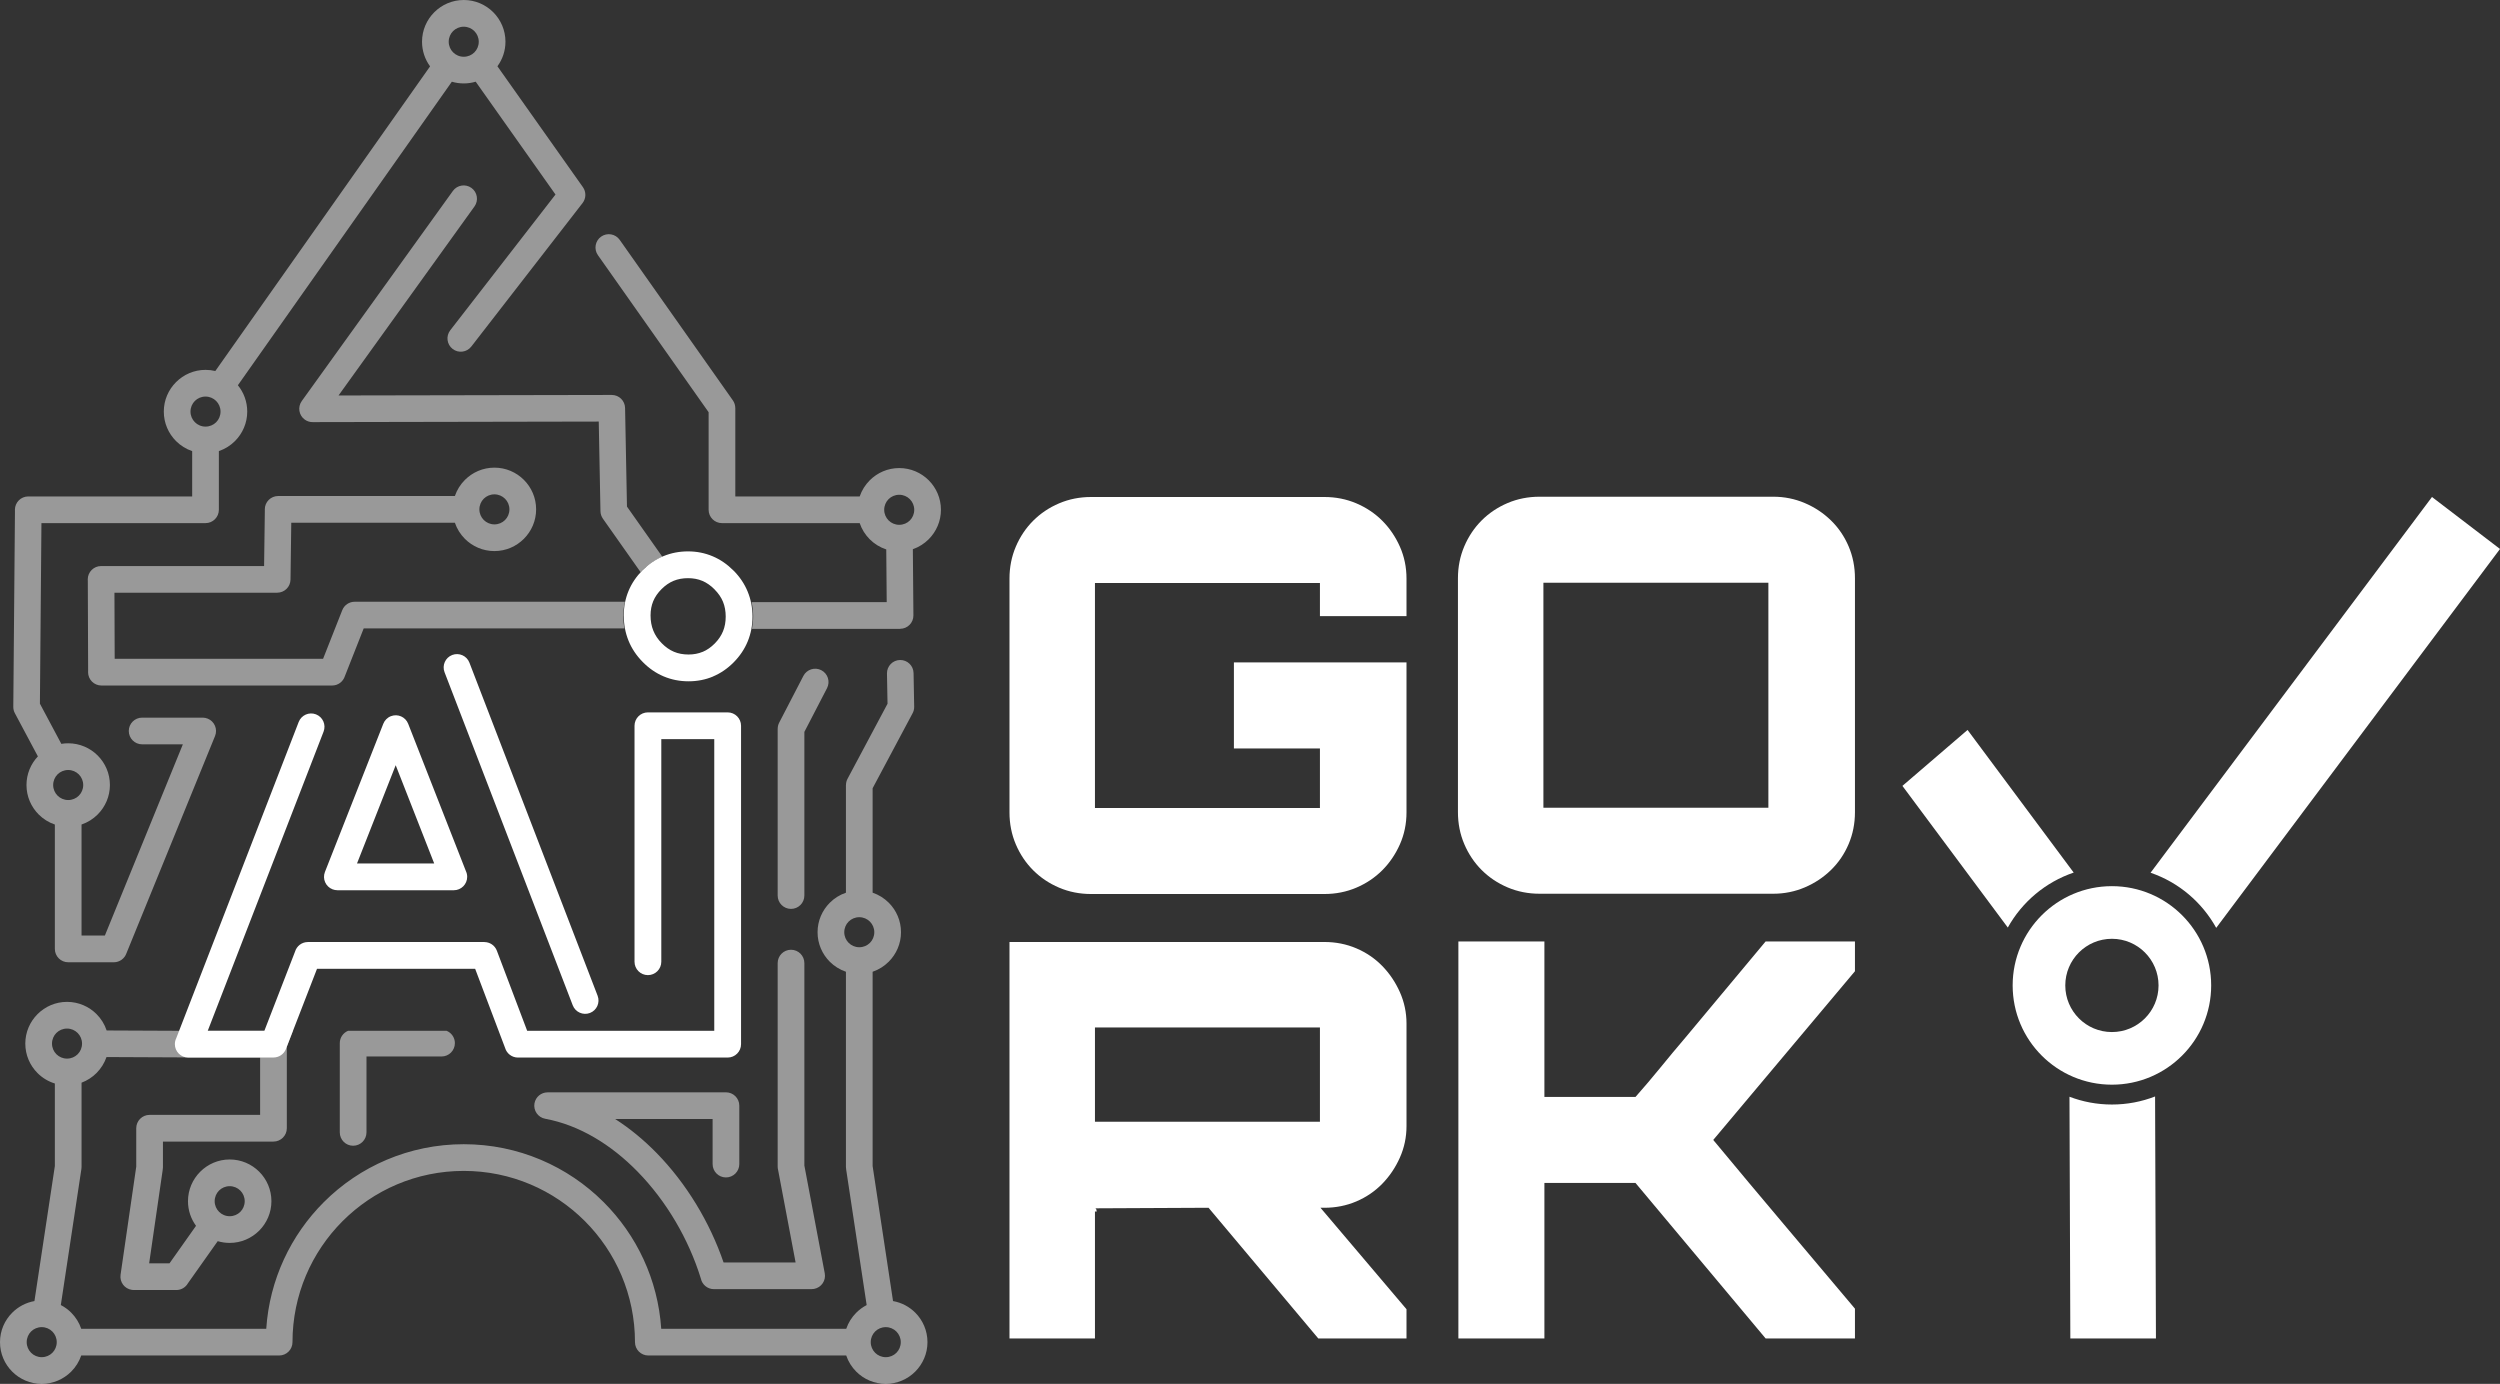 <?xml version="1.0" encoding="UTF-8"?> <!-- Creator: CorelDRAW 2020 (64-Bit) --> <svg xmlns="http://www.w3.org/2000/svg" xmlns:xlink="http://www.w3.org/1999/xlink" xmlns:xodm="http://www.corel.com/coreldraw/odm/2003" xml:space="preserve" width="131.726mm" height="72.916mm" style="shape-rendering:geometricPrecision; text-rendering:geometricPrecision; image-rendering:optimizeQuality; fill-rule:evenodd; clip-rule:evenodd" viewBox="0 0 13158.34 7283.7"><rect x="0" y="0" width="13158.34" height="7283.7" fill="#333333" stroke="none"/> <defs> <style type="text/css"> <![CDATA[ .fil1 {fill:white;fill-rule:nonzero} .fil0 {fill:white;fill-rule:nonzero;fill-opacity:0.502} ]]> </style> </defs> <g id="Layer_x0020_1">  <path class="fil0" d="M3147.02 1343.03c-22.27,-31.67 -14.65,-75.4 17.01,-97.66 31.67,-22.27 75.4,-14.65 97.66,17.01l595.58 844.86c8.63,12.29 12.77,26.37 12.76,40.33l0.14 0 0 465.32 654.72 0c10.94,-32.23 29.19,-61.13 52.79,-84.73l0.26 -0.27c39.75,-39.72 94.55,-64.32 154.97,-64.32 60.6,0 115.52,24.6 155.24,64.32 39.75,39.75 64.32,94.64 64.32,155.23 0,60.29 -24.57,115.1 -64.32,154.98l-0.26 0.27c-23.28,23.2 -51.67,41.24 -83.26,52.23l2.94 348.48c0.3,38.64 -30.78,70.21 -69.41,70.51l-0.55 0 0 0.28 -779.79 0c4.17,-21.32 6.36,-43.32 6.36,-65.86 0,-25.63 -2.84,-50.61 -8.19,-74.63l711.06 0 -2.34 -277.52c-33.2,-10.84 -62.92,-29.38 -87.04,-53.5 -23.63,-23.63 -41.89,-52.62 -52.83,-85l-724.93 0c-38.78,0 -70.23,-31.46 -70.23,-70.24l0 -513.52 -582.67 -826.57zm139.29 1964.56l-1372.06 0 -99.22 251.65c-9.06,28.32 -35.61,48.85 -66.92,48.85l-1214.28 0c-38.78,0 -70.23,-31.47 -70.23,-70.25 0,-2.13 0.11,-4.29 0.28,-6.36l0 -1 -1.71 -474.4c-0.18,-2.15 -0.29,-4.32 -0.29,-6.5 0,-38.78 31.48,-70.23 70.24,-70.23l857.92 0 3.92 -293.17 -0.19 -5.26c0,-38.8 31.47,-70.23 70.25,-70.23l930.17 0c10.92,-32.25 29.19,-61.14 52.77,-84.75l0.26 -0.25c39.77,-39.76 94.57,-64.33 154.99,-64.33 60.6,0 115.5,24.59 155.21,64.33 39.76,39.72 64.35,94.63 64.35,155.23 0,60.29 -24.57,115.1 -64.35,154.97l-0.25 0.26c-39.87,39.76 -94.67,64.33 -154.96,64.33 -60.62,0 -115.52,-24.57 -155.25,-64.33 -23.63,-23.62 -41.9,-52.63 -52.84,-85l-861.09 0 -4.01 299.28c-0.44,38.35 -31.71,69.13 -69.97,69.13l0 0.29 -856.72 0 1.24 347.76 1096.86 0 100.84 -255.75c10.8,-27.69 37.26,-44.58 65.29,-44.6l0 -0.13 1422.49 0c-5.67,24.72 -8.68,50.47 -8.68,76.91 0,21.73 2.05,42.97 5.92,63.58zm85.39 -296.15l-198.62 -281.77 0.09 -0.07c-7.79,-11.09 -12.5,-24.54 -12.72,-39.14l-9.03 -471.65 -1504.83 2.9c-14.68,0.32 -29.59,-3.95 -42.4,-13.18 -31.35,-22.57 -38.49,-66.32 -15.9,-97.67l795.38 -1105.85c22.59,-31.35 66.32,-38.48 97.69,-15.92 31.35,22.6 38.49,66.32 15.89,97.7l-715.46 994.73 1438.27 -2.77c38.26,0 69.37,30.73 69.94,68.87l9.94 518.73 186.12 263.99c-43.59,18.96 -82.47,46.73 -114.38,81.09zm-930.88 -3011.44c60.6,0 115.52,24.6 155.24,64.33 39.75,39.74 64.32,94.63 64.32,155.23 0,48.21 -15.71,92.89 -42.3,129.25l450.18 636.56c17.14,24.47 17.3,58.23 -1.92,83.12l-585.76 755.49c-23.63,30.6 -67.62,36.25 -98.21,12.63 -30.6,-23.63 -36.25,-67.62 -12.63,-98.21l554.01 -714.56 -420.05 -593.94c-19.95,5.98 -41.07,9.22 -62.89,9.22 -21.76,0 -42.77,-3.17 -62.62,-9.07l-1126.2 1597.62c30.81,37.8 49.28,86.06 49.28,138.59 0,60.29 -24.58,115.1 -64.32,154.97l-0.27 0.27c-23.65,23.57 -52.55,41.8 -84.74,52.74l0 308.87c0,38.79 -31.46,70.24 -70.24,70.24l-863.61 0 -8.05 950.29 112.75 211.52c11.75,-1.97 23.82,-2.99 36.14,-2.99 60.6,0 115.52,24.59 155.24,64.32 39.75,39.75 64.32,94.64 64.32,155.24 0,60.31 -24.57,115.1 -64.32,154.97l-0.27 0.27c-23.64,23.56 -52.53,41.8 -84.72,52.74l0 584.48 122.77 0 410.51 -1006.56 -214.4 0c-38.79,0 -70.24,-31.46 -70.24,-70.24 0,-38.79 31.46,-70.24 70.24,-70.24l318.81 0c8.78,0.07 17.7,1.73 26.34,5.21 35.91,14.54 53.23,55.46 38.69,91.37l-466.47 1143.79c-9.55,27.44 -35.66,47.16 -66.35,47.16l-240.14 0c-38.79,0 -70.24,-31.47 -70.24,-70.24l0 -654.63c-32.37,-10.92 -61.36,-29.2 -85,-52.83 -39.73,-39.73 -64.32,-94.64 -64.32,-155.24 0,-58.23 22.84,-111.22 60.04,-150.57l-120.64 -226.37c-5.69,-10.21 -8.9,-22 -8.8,-34.52l8.73 -1031.53 -0.23 -5.64c0,-38.78 31.46,-70.24 70.24,-70.24l862.75 0 0 -238.53c-32.37,-10.93 -61.37,-29.21 -85,-52.83 -39.73,-39.73 -64.33,-94.64 -64.33,-155.24 0,-60.42 24.58,-115.23 64.33,-154.97l0.26 -0.27c39.75,-39.75 94.55,-64.31 154.97,-64.31 17.74,0 35,2.1 51.53,6.07l1130.41 -1603.57c-26.64,-36.33 -42.38,-81.17 -42.38,-129.66 0,-60.42 24.57,-115.23 64.32,-154.97l0.26 -0.26c39.76,-39.75 94.56,-64.33 154.98,-64.33zm-2120.75 6868.9c20.29,10.48 38.75,24.01 54.74,40 23.63,23.64 41.9,52.63 52.83,85.01l973.71 0c17.29,-259.67 129.75,-493.34 302.81,-666.41 188.54,-188.54 449.01,-305.16 736.65,-305.16 287.66,0 548.12,116.62 736.64,305.16 173.07,173.07 285.53,406.74 302.82,666.41l973.76 0c10.94,-32.24 29.19,-61.14 52.78,-84.74l0.27 -0.27c15.94,-15.92 34.3,-29.42 54.47,-39.88l-107.85 -713.49c-0.82,-4.3 -1.26,-8.71 -1.26,-13.25l0 -1027.67c-32.37,-10.94 -61.37,-29.21 -85.02,-52.84 -39.72,-39.71 -64.29,-94.62 -64.29,-155.22 0,-60.42 24.57,-115.23 64.29,-154.99l0.27 -0.27c23.61,-23.58 52.51,-41.82 84.75,-52.75l0 -566.78 0.28 0c-0.01,-11.13 2.63,-22.42 8.23,-32.92l210.44 -394.84 -2.94 -159.21c-0.59,-38.64 30.24,-70.46 68.88,-71.06 38.63,-0.6 70.45,30.24 71.05,68.87l3.27 177.16c0.2,12.82 -3.07,24.87 -8.92,35.3l-209.81 393.66 0 549.76c32.37,10.93 61.37,29.2 84.99,52.82 39.75,39.75 64.35,94.66 64.35,155.26 0,60.29 -24.58,115.1 -64.35,154.95l-0.27 0.27c-23.63,23.58 -52.53,41.83 -84.72,52.77l0 1022.78 107.42 710.59c45.28,7.97 85.79,29.82 116.95,60.97 39.72,39.76 64.32,94.65 64.32,155.24 0,60.29 -24.58,115.1 -64.32,154.97l-0.29 0.27c-39.86,39.74 -94.66,64.32 -154.95,64.32 -60.59,0 -115.53,-24.58 -155.24,-64.32 -23.63,-23.63 -41.9,-52.65 -52.84,-85.03l-1041.59 0.04c-38.78,0 -70.23,-31.47 -70.23,-70.24 0,-248.9 -100.91,-474.25 -263.99,-637.34 -163.09,-163.09 -388.44,-263.99 -637.34,-263.99 -248.89,0 -474.25,100.9 -637.34,263.99 -163.09,163.09 -263.99,388.44 -263.99,637.34 0,38.78 -31.46,70.24 -70.24,70.24l-1041.68 0c-10.94,32.18 -29.18,61.06 -52.74,84.72l-0.26 0.27c-39.89,39.74 -94.69,64.32 -154.98,64.32 -60.6,0 -115.5,-24.58 -155.23,-64.32 -39.73,-39.73 -64.33,-94.64 -64.33,-155.24 0,-60.42 24.58,-115.23 64.33,-154.97l0.26 -0.27c31.16,-31.13 71.56,-52.97 116.67,-60.95l107.42 -710.61 0 -434.6c-34.86,-10.63 -66.05,-29.7 -91.17,-54.81 -39.74,-39.72 -64.33,-94.64 -64.33,-155.23 0,-60.42 24.59,-115.25 64.33,-154.98l0.26 -0.29c39.77,-39.72 94.57,-64.29 154.99,-64.29 60.6,0 115.5,24.59 155.22,64.29 23.92,23.93 42.35,53.36 53.24,86.23l383.08 1.74 597.3 0 -32.02 82.64 0 430.16c0,38.79 -31.47,70.23 -70.23,70.23l-581.79 0 0 136.09c0,4.93 -0.51,9.76 -1.49,14.41l-71.11 490.42 107.12 0 139.67 -197.45c-26.63,-36.33 -42.38,-81.17 -42.38,-129.66 0,-60.4 24.58,-115.21 64.33,-154.97l0.26 -0.26c39.75,-39.74 94.55,-64.33 154.97,-64.33 60.6,0 115.52,24.59 155.24,64.33 39.75,39.74 64.33,94.63 64.33,155.23 0,60.31 -24.58,115.12 -64.33,154.98l-0.26 0.25c-39.88,39.78 -94.68,64.35 -154.98,64.35 -21.92,0 -43.08,-3.24 -63.08,-9.21l-156.7 221.49c-12.05,21.33 -34.94,35.72 -61.18,35.72l-224.05 0 0 -0.13c-3.26,0 -6.56,-0.23 -9.88,-0.69 -38.33,-5.45 -64.98,-40.97 -59.54,-79.3l82.56 -569.38 0 -202.13c0,-38.8 31.47,-70.23 70.26,-70.23l581.76 0 0 -302.16 -376.88 0c-2.18,0 -4.33,-0.11 -6.45,-0.29l-425.23 -1.95c-10.96,31.93 -29.12,60.59 -52.54,84.08l-0.26 0.29c-22.13,22.06 -48.86,39.43 -78.56,50.55l0 443.82c-0.05,3.44 -0.3,6.92 -0.83,10.43l-108.28 716.19zm-44.57 139.31c-14.29,-14.3 -34.07,-23.13 -55.93,-23.13 -21.97,0 -41.77,8.79 -56.06,23.01 -14.22,14.27 -23.02,34.09 -23.02,56.06 0,21.86 8.83,41.62 23.13,55.94 14.29,14.3 34.09,23.15 55.94,23.15 22.04,0 41.8,-8.74 55.93,-22.9l0.27 -0.26c14.12,-14.13 22.9,-33.9 22.9,-55.94 0,-21.86 -8.88,-41.62 -23.16,-55.93zm862.14 -4897.87c-14.3,-14.3 -34.08,-23.16 -55.94,-23.16 -21.96,0 -41.77,8.82 -56.06,23.04 -14.21,14.27 -23.03,34.09 -23.03,56.06 0,21.86 8.86,41.62 23.16,55.93 14.27,14.28 34.07,23.13 55.92,23.13 22.02,0 41.81,-8.74 55.94,-22.87l0.26 -0.27c14.12,-14.12 22.88,-33.92 22.88,-55.93 0,-21.86 -8.86,-41.64 -23.13,-55.93zm3440.97 2740.26c-14.27,-14.28 -34.07,-23.13 -55.9,-23.13 -21.98,0 -41.78,8.81 -56.07,23.03 -14.21,14.29 -23.03,34.1 -23.03,56.07 0,21.84 8.86,41.63 23.13,55.91 14.3,14.3 34.1,23.16 55.96,23.16 22.01,0 41.77,-8.75 55.9,-22.88l0.29 -0.29c14.12,-14.12 22.88,-33.89 22.88,-55.91 0,-21.85 -8.86,-41.64 -23.16,-55.96zm-2228.02 574.79c25.59,10.5 43.62,35.65 43.62,64.99 0,38.8 -31.47,70.26 -70.26,70.26l-395.05 0 0 399.47c0,38.78 -31.47,70.23 -70.26,70.23 -38.77,0 -70.23,-31.46 -70.23,-70.23l0 -469.73c0,-29.34 18.03,-54.49 43.61,-64.99l518.58 0zm-1085.7 840.92c-14.3,-14.27 -34.08,-23.13 -55.94,-23.13 -21.96,0 -41.77,8.79 -56.06,23.01 -14.21,14.31 -23.03,34.13 -23.03,56.07 0,21.86 8.86,41.65 23.16,55.93 14.27,14.3 34.07,23.16 55.92,23.16 22.02,0 41.8,-8.75 55.94,-22.9l0.26 -0.27c14.12,-14.12 22.88,-33.89 22.88,-55.93 0,-21.83 -8.86,-41.63 -23.13,-55.94zm2828.27 -1197.22c0,-38.8 31.47,-70.26 70.26,-70.26 38.77,0 70.23,31.47 70.23,70.26l0 1065.45 107.34 567.51c7.13,38.04 -17.93,74.64 -55.97,81.77 -4.33,0.79 -8.64,1.19 -12.9,1.19l0 0.18 -514.54 0c-33.85,0 -62.11,-23.96 -68.75,-55.83 -63.97,-207.2 -181.1,-407.37 -332.55,-562.29 -139.04,-142.22 -306.44,-245.38 -486.8,-278.78 -38.04,-6.97 -63.21,-43.46 -56.27,-81.48 6.2,-33.78 35.7,-57.46 68.89,-57.41l0 -0.23 938.85 0c38.8,0 70.26,31.47 70.26,70.26l0 307.54c0,38.79 -31.47,70.22 -70.26,70.22 -38.76,0 -70.23,-31.44 -70.23,-70.22l0 -237.3 -513.05 0c78.41,50.2 151.85,111 219.05,179.73 155.95,159.51 278.84,362.78 351.66,575.31l379.14 0 -92 -486.46c-1.52,-5.76 -2.37,-11.83 -2.37,-18.07l0 -1071.07zm135.26 -1511.47c17.74,-34.39 60.02,-47.89 94.4,-30.18 34.39,17.73 47.9,60.01 30.18,94.39l-119.34 230.43 0 861.25c0,38.79 -31.47,70.26 -70.23,70.26 -38.8,0 -70.26,-31.48 -70.26,-70.26l0 -877.96 0.18 0c0,-10.85 2.48,-21.83 7.79,-32.11l127.29 -245.82zm-3819.74 1879.15c-14.27,-14.3 -34.07,-23.16 -55.91,-23.16 -21.96,0 -41.77,8.82 -56.08,23.04 -14.22,14.27 -23.02,34.09 -23.02,56.07 0,21.85 8.86,41.61 23.13,55.92 14.31,14.28 34.11,23.13 55.96,23.13 22.02,0 41.78,-8.74 55.91,-22.87l0.27 -0.27c14.14,-14.12 22.9,-33.91 22.9,-55.92 0,-21.87 -8.86,-41.65 -23.16,-55.94zm4309.31 1571.46c-14.3,-14.3 -34.07,-23.13 -55.93,-23.13 -21.97,0 -41.78,8.79 -56.06,23.01 -14.21,14.27 -23.04,34.09 -23.04,56.06 0,21.86 8.86,41.62 23.16,55.94 14.28,14.3 34.07,23.15 55.93,23.15 22.01,0 41.8,-8.74 55.93,-22.9l0.27 -0.26c14.12,-14.13 22.87,-33.9 22.87,-55.94 0,-21.86 -8.85,-41.62 -23.13,-55.93zm-4303.12 -2932.39c-14.3,-14.28 -34.08,-23.14 -55.94,-23.14 -21.96,0 -41.78,8.79 -56.06,23.01 -14.21,14.28 -23.01,34.12 -23.01,56.07 0,21.86 8.83,41.64 23.13,55.93 14.3,14.31 34.08,23.15 55.93,23.15 22.04,0 41.81,-8.74 55.94,-22.9l0.27 -0.26c14.14,-14.12 22.9,-33.9 22.9,-55.93 0,-21.84 -8.86,-41.62 -23.16,-55.93zm2243.27 -1450.86c-14.27,-14.29 -34.07,-23.13 -55.91,-23.13 -21.96,0 -41.77,8.79 -56.09,23.01 -14.21,14.28 -23.01,34.1 -23.01,56.07 0,21.85 8.86,41.63 23.13,55.93 14.3,14.28 34.11,23.16 55.96,23.16 22.02,0 41.78,-8.77 55.91,-22.9l0.27 -0.27c14.14,-14.12 22.9,-33.9 22.9,-55.93 0,-21.86 -8.86,-41.65 -23.16,-55.94zm2130.72 2.22c-14.3,-14.3 -34.08,-23.13 -55.94,-23.13 -21.96,0 -41.77,8.79 -56.07,23.02 -14.21,14.27 -23.03,34.09 -23.03,56.05 0,21.87 8.86,41.63 23.16,55.94 14.27,14.3 34.08,23.15 55.93,23.15 22.02,0 41.81,-8.74 55.94,-22.89l0.26 -0.27c14.12,-14.12 22.88,-33.89 22.88,-55.94 0,-21.85 -8.86,-41.61 -23.13,-55.93zm-2292.1 -2463.55c-14.31,-14.3 -34.08,-23.13 -55.94,-23.13 -21.97,0 -41.78,8.79 -56.07,23.02 -14.21,14.28 -23.03,34.09 -23.03,56.06 0,21.86 8.86,41.63 23.16,55.93 14.27,14.28 34.07,23.16 55.93,23.16 22.01,0 41.8,-8.77 55.94,-22.9l0.25 -0.27c14.13,-14.12 22.89,-33.89 22.89,-55.93 0,-21.85 -8.86,-41.64 -23.13,-55.94z"></path> <path class="fil1" d="M8123.47 4251.26l1184.12 0 0 -1184.12 -1184.12 0 0 1184.12zm1210.23 -1636.86c58.05,0 113.2,11.12 165.43,33.36 52.25,22.25 98.2,52.72 137.85,91.42 39.68,38.7 70.63,84.16 92.88,136.41 22.27,52.23 33.38,108.33 33.38,168.33l0 1230.55c0,59.98 -11.12,116.09 -33.38,168.33 -22.25,52.23 -53.2,97.71 -92.88,136.4 -39.65,38.7 -85.6,69.17 -137.85,91.43 -52.23,22.25 -107.38,33.37 -165.43,33.37l-1230.55 0c-59.98,0 -116.07,-11.13 -168.33,-33.37 -52.23,-22.27 -97.7,-52.73 -136.4,-91.43 -38.69,-38.69 -69.17,-84.17 -91.41,-136.4 -22.27,-52.23 -33.38,-108.35 -33.38,-168.33l0 -1230.55c0,-60 11.12,-116.09 33.38,-168.33 22.25,-52.25 52.72,-97.71 91.41,-136.41 38.7,-38.7 84.17,-69.18 136.4,-91.42 52.25,-22.25 108.35,-33.36 168.33,-33.36l1230.55 0z"></path> <path class="fil1" d="M7402.88 3242.75l-455.65 0 0 -174.14 -1184.12 0 0 1184.12 1184.12 0 0 -313.45 -452.76 0 0 -452.75 908.41 0 0 789.42c0,59.98 -11.62,116.09 -34.83,168.33 -23.21,52.23 -54.18,97.71 -92.87,136.39 -38.7,38.7 -84.17,69.18 -136.4,91.44 -52.25,22.25 -108.35,33.36 -168.33,33.36l-1227.65 0c-59.98,0 -116.09,-11.12 -168.33,-33.36 -52.25,-22.27 -97.71,-52.74 -136.41,-91.44 -38.7,-38.68 -69.18,-84.16 -91.42,-136.39 -22.25,-52.23 -33.37,-108.35 -33.37,-168.33l0 -1230.56c0,-59.99 11.13,-116.08 33.37,-168.32 22.25,-52.25 52.72,-97.72 91.42,-136.42 38.7,-38.69 84.16,-69.17 136.41,-91.41 52.23,-22.25 108.35,-33.37 168.33,-33.37l1227.65 0c59.98,0 116.07,11.13 168.33,33.37 52.23,22.25 97.7,52.72 136.4,91.41 38.69,38.7 69.65,84.17 92.87,136.42 23.21,52.23 34.83,108.33 34.83,168.32l0 197.37z"></path> <path class="fil1" d="M9763.25 4955.1l0 156.72 -745.87 888.09c121.92,147.05 246.2,295.54 372.94,445.49 126.73,149.95 251.05,297.49 372.94,442.59l0 156.72 -470.15 0 -684.93 -818.43 -479.46 0 0 818.43 -452.75 0 0 -2089.61 452.75 0 0 818.43 479.46 0c44.49,-50.31 88.03,-101.59 130.6,-153.82 42.56,-52.24 86.09,-104.48 130.6,-156.73l423.73 -507.88 470.15 0z"></path> <path class="fil1" d="M5763.12 5904.13l1184.12 0 0 -496.28 -1184.12 0 0 496.28zm1639.78 23.21c0,58.05 -11.61,113.18 -34.82,165.43 -23.22,52.23 -54.18,98.18 -92.88,137.85 -38.7,39.66 -84.16,70.61 -136.39,92.88 -52.25,22.25 -108.36,33.36 -168.35,33.36l-20.31 0c73.53,87.07 148.98,176.07 226.38,267 77.4,90.95 152.85,179.96 226.38,267.01l0 153.82 -464.36 0 -577.55 -687.84 -597.87 2.91c5.81,0 8.71,5.8 8.71,17.42l-2.9 0c-3.88,0 -5.81,-0.98 -5.81,-2.92l0 670.42 -449.85 0 0 -2086.71 1657.19 0c59.99,0 116.09,11.13 168.35,33.37 52.23,22.25 97.69,53.2 136.39,92.87 38.7,39.67 69.65,85.63 92.88,137.86 23.21,52.24 34.82,107.37 34.82,165.42l0 539.83z"></path> <path class="fil1" d="M10355.9 3841.85l558.61 750.86c-148.31,50.24 -271.66,154.49 -346.76,289.31l-554.71 -745.65 342.87 -294.51zm963.23 751.64l1481.2 -1977.63 358.01 273.57 -1493.68 1994.3c-74.63,-134.97 -197.59,-239.52 -345.53,-290.25zm23.76 1177.53l4.54 1273.89 -450.56 0 -4.55 -1272.44c69.39,26.47 144.69,41.02 223.39,41.02 80.13,0 156.74,-15.05 227.18,-42.46z"></path> <path class="fil1" d="M11115.71 4664.15c144.25,0 274.86,58.49 369.41,153.03 94.55,94.53 153.04,225.16 153.04,369.42 0,144.24 -58.49,274.86 -153.04,369.41 -94.55,94.55 -225.16,153.03 -369.41,153.03 -144.25,0 -274.89,-58.5 -369.41,-153.03 -94.55,-94.55 -153.03,-225.17 -153.03,-369.41 0,-144.26 58.5,-274.89 153.03,-369.42 94.52,-94.54 225.16,-153.03 369.41,-153.03zm173.54 348.91c-44.4,-44.4 -105.77,-71.88 -173.54,-71.88 -67.78,0 -129.14,27.48 -173.54,71.88 -44.4,44.4 -71.88,105.77 -71.88,173.54 0,67.77 27.48,129.14 71.88,173.54 44.4,44.4 105.77,71.87 173.54,71.87 67.78,0 129.14,-27.47 173.54,-71.87 44.4,-44.4 71.88,-105.78 71.88,-173.54 0,-67.78 -27.48,-129.14 -71.88,-173.54z"></path> <path class="fil1" d="M3480.64 5061.91c0,38.92 -31.57,70.48 -70.48,70.48 -38.92,0 -70.48,-31.57 -70.48,-70.48l0 -1241.95c0,-38.92 31.57,-70.48 70.48,-70.48l419.75 0c38.92,0 70.48,31.57 70.48,70.48l0 1675.84c0,38.92 -31.57,70.48 -70.48,70.48l-411.57 0 -8.17 0 -684.05 0c-31.95,0 -58.93,-21.27 -67.58,-50.41l-157.67 -416.68 -832.38 0 -163.45 421.93c-10.77,27.85 -37.35,44.91 -65.52,44.92l0 0.23 -448.67 0c-38.92,0 -70.48,-31.57 -70.48,-70.48 0,-11.07 2.56,-21.54 7.1,-30.87l644.64 -1664.92c13.98,-36.18 54.67,-54.17 90.85,-40.19 36.18,13.98 54.17,54.67 40.19,90.85l-609.68 1574.64 298.03 0 161.33 -416.45c8.58,-29.26 35.62,-50.64 67.65,-50.64l928.92 0 0 0.17c28.43,0.01 55.2,17.37 65.8,45.54l159.45 421.37 635.54 0 8.17 0 341.09 0 0 -1534.87 -278.78 0 0 1171.46zm-1140.93 -1523.99c-13.84,-36.18 4.29,-76.74 40.47,-90.57 36.18,-13.84 76.74,4.29 90.57,40.47l674.75 1753.21c13.84,36.18 -4.29,76.74 -40.47,90.57 -36.18,13.84 -76.74,-4.29 -90.57,-40.47l-674.75 -1753.21zm-257 489.6l-203.66 517.16 406.27 0 -202.61 -517.16zm-372.54 562.04l307.19 -780.06c6.91,-17.65 20.88,-32.47 39.92,-39.92 36.18,-14.13 76.99,3.74 91.12,39.92l303.91 775.74c4.27,9.08 6.65,19.22 6.65,29.92 0,38.92 -31.57,70.48 -70.48,70.48l-612.79 0 0 -0.13c-8.52,0.01 -17.19,-1.55 -25.6,-4.83 -36.18,-14.13 -54.05,-54.94 -39.92,-91.12zm1911.14 -1687.45c45.88,0 89.17,8.64 129.82,25.84 40.2,17 76.63,42 109.24,74.9l0.13 -0.13c32.93,32.93 57.86,69.98 74.78,111.17 16.89,41.09 25.3,84.99 25.3,131.7 0,46.15 -8.4,89.6 -25.11,130.32 -16.61,40.48 -41.3,77.23 -73.92,110.18 -32.41,32.75 -68.63,57.53 -108.57,74.32l0 0.27c-40.04,16.81 -83.06,25.23 -129.03,25.23 -46.36,0 -90.04,-8.64 -131.01,-25.9 -40.6,-17.11 -77.3,-42.38 -110.04,-75.78 -33.25,-33.66 -58.18,-71.01 -74.78,-112.01 -16.7,-41.22 -25.02,-85.56 -25.02,-132.94 0,-46.01 8.42,-89.07 25.17,-129.23 16.76,-40.19 41.44,-76.49 73.86,-108.91 32.4,-32.4 68.98,-57.09 109.65,-73.91 40.38,-16.71 83.56,-25.12 129.53,-25.12zm75.32 155.24c-22.45,-9.5 -47.57,-14.27 -75.32,-14.27 -28.09,0 -53.47,4.71 -76.13,14.09 -22.51,9.31 -43.67,23.89 -63.4,43.62 -19.61,19.61 -34.17,40.7 -43.57,63.22 -9.41,22.57 -14.14,47.65 -14.14,75.27 0,29.39 4.84,56.1 14.55,80.07 9.76,24.1 24.5,46.13 44.21,66.04l0.28 0.28c19.85,20.24 41.31,35.23 64.33,44.93 22.67,9.55 48.19,14.33 76.51,14.33 27.14,0 51.99,-4.73 74.53,-14.2l0.1 0.23c22.59,-9.51 43.71,-24.18 63.32,-43.99 19.51,-19.71 34.09,-41.23 43.63,-64.47 9.37,-22.83 14.08,-48.48 14.08,-76.92 0,-29.02 -4.74,-55.12 -14.27,-78.3 -9.5,-23.11 -24.32,-44.75 -44.49,-64.92l0 -0.27c-19.95,-20.15 -41.38,-35.09 -64.22,-44.75z"></path> </g> </svg> 